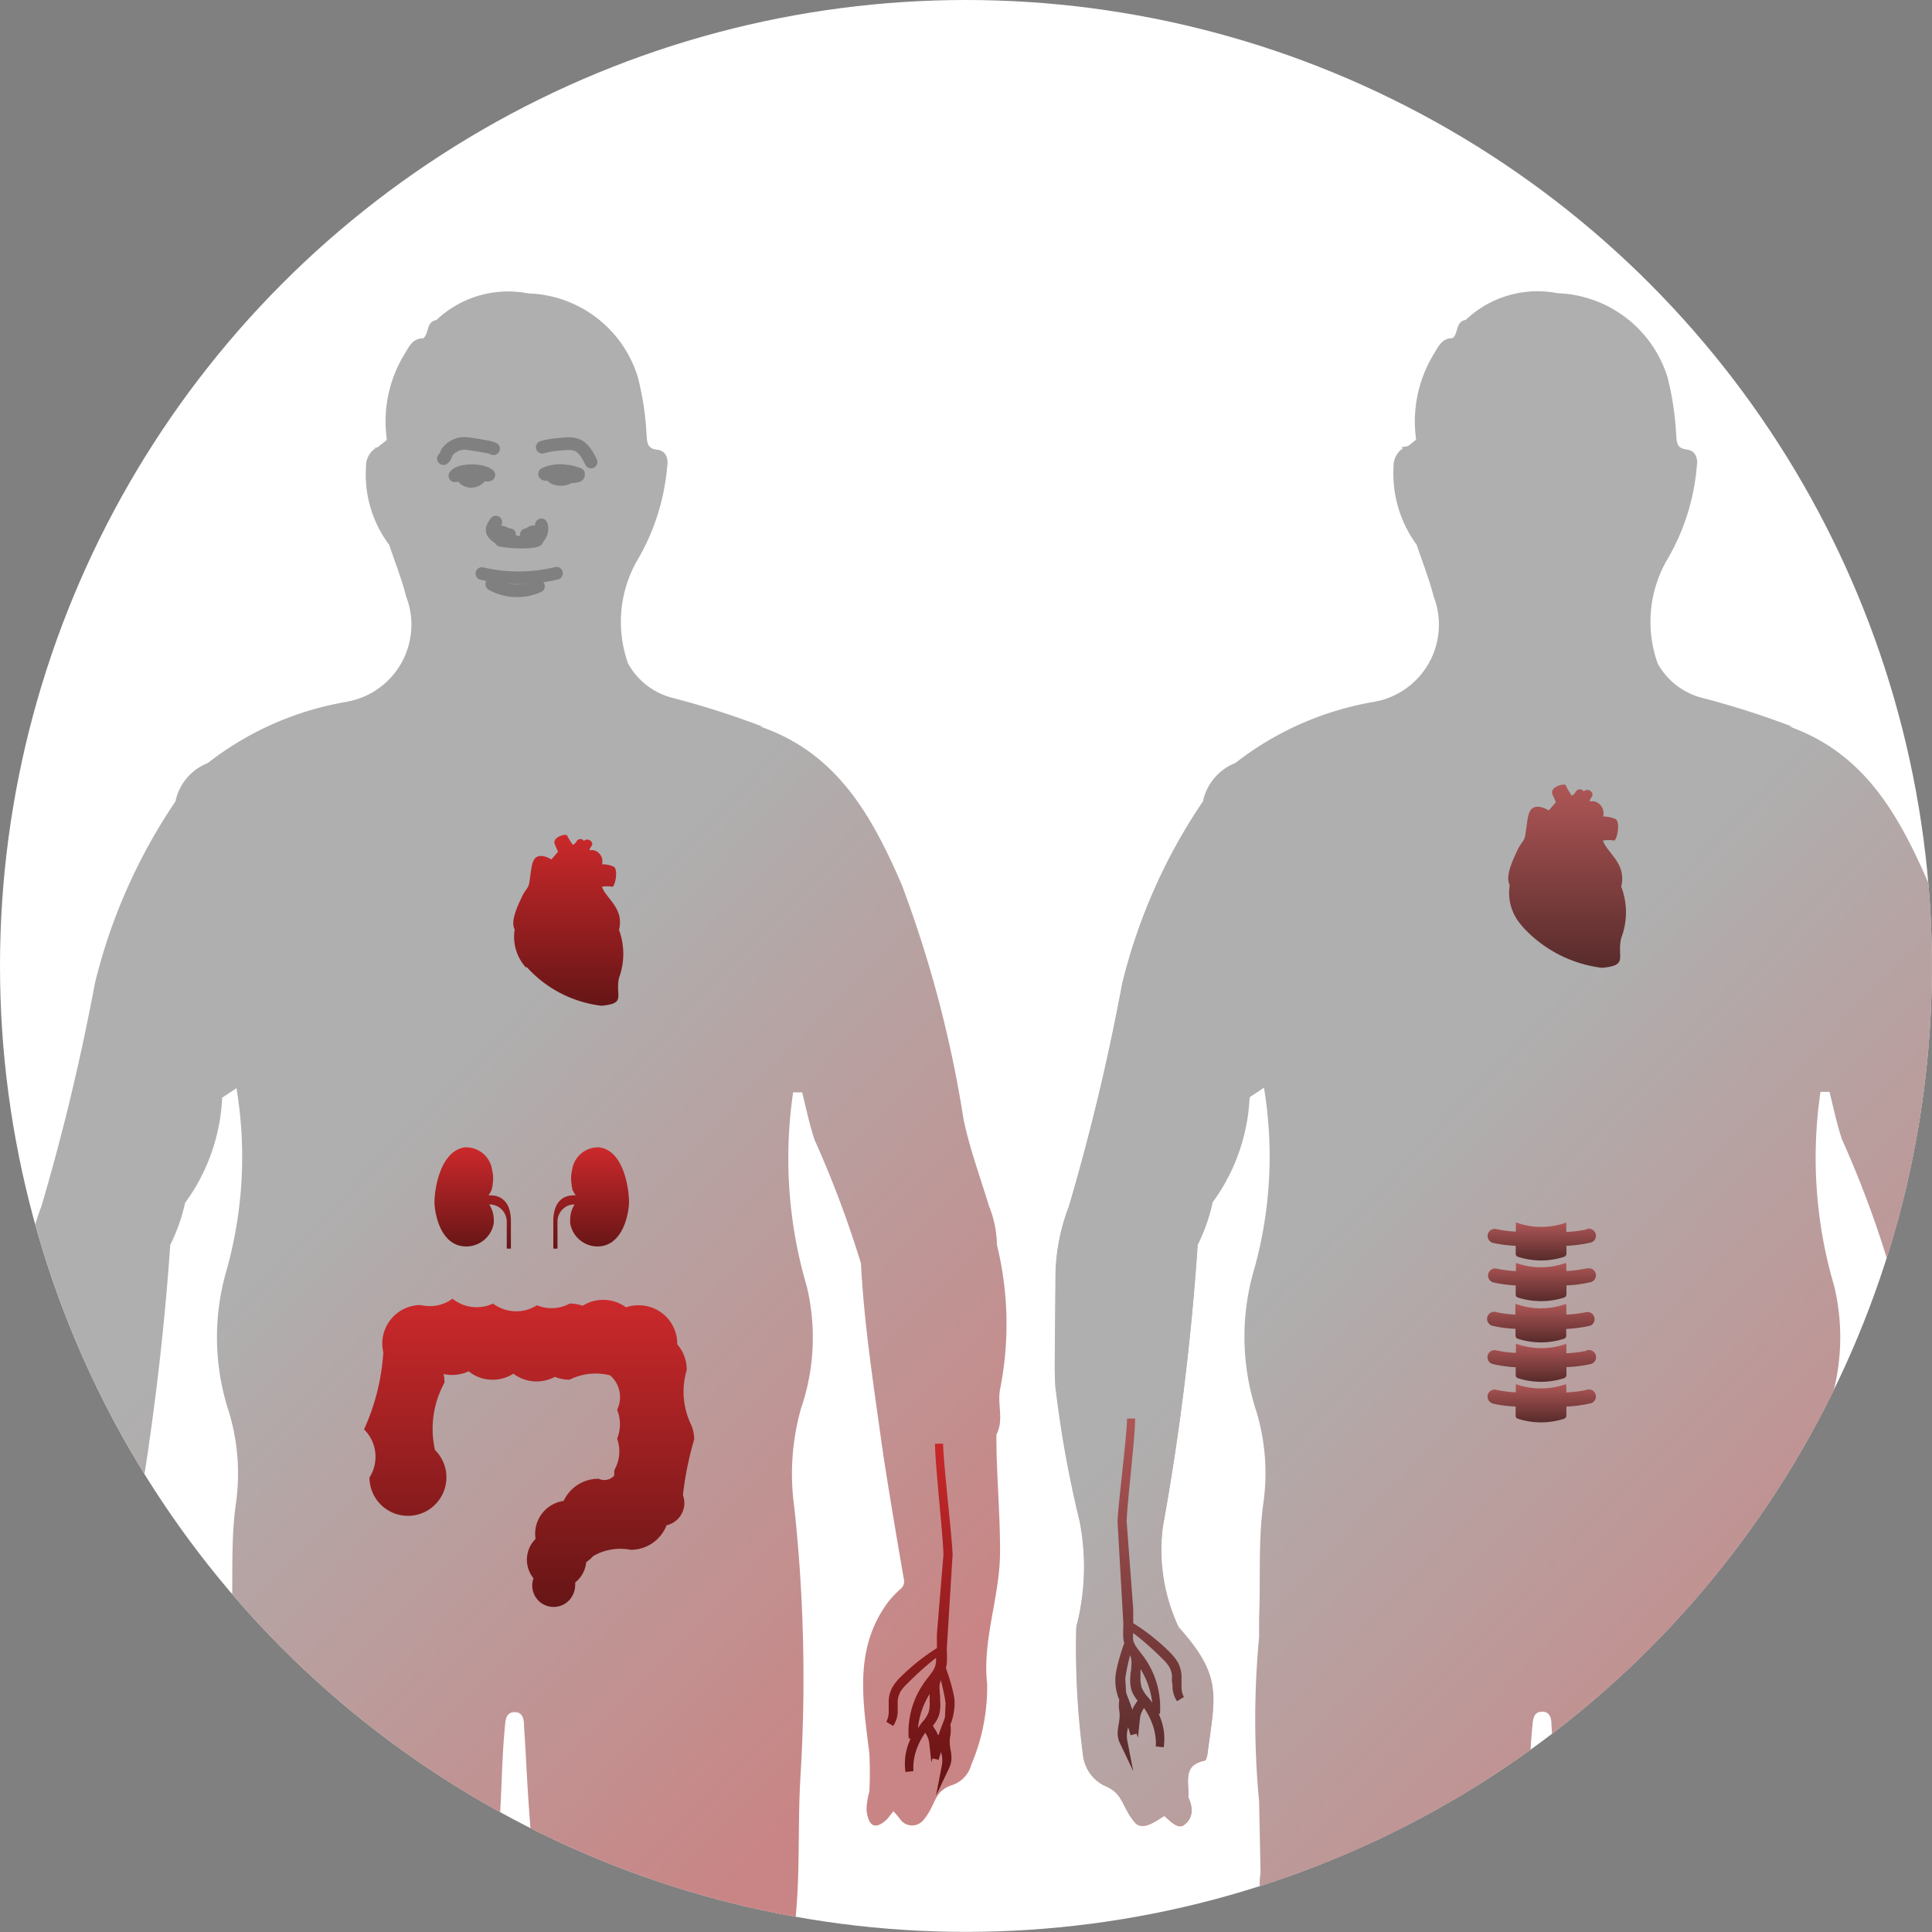 <svg xmlns="http://www.w3.org/2000/svg" xmlns:xlink="http://www.w3.org/1999/xlink" width="61" height="61" viewBox="0 0 61 61"><rect x="0" y="0" width="61" height="61" fill="#808080" stroke="none"/><defs><clipPath id="a"><path d="M30.5,0A30.5,30.5,0,1,1,0,30.5,30.5,30.5,0,0,1,30.5,0Z" fill="#fff"/></clipPath><linearGradient id="b" x1="-0.121" y1="0.274" x2="1.094" y2="0.557" gradientUnits="objectBoundingBox"><stop offset="0.12" stop-color="#afafaf"/><stop offset="1" stop-color="#c98585"/></linearGradient><linearGradient id="c" x1="0.345" y1="0.345" x2="0.688" y2="0.902" xlink:href="#b"/><linearGradient id="d" x1="0.5" x2="0.5" y2="1" gradientUnits="objectBoundingBox"><stop offset="0" stop-color="#af5656"/><stop offset="1" stop-color="#582b2b"/></linearGradient><linearGradient id="l" x1="0.345" y1="0.345" x2="0.688" y2="0.902" xlink:href="#b"/><linearGradient id="m" x1="0.5" x2="0.5" y2="1" gradientUnits="objectBoundingBox"><stop offset="0" stop-color="#cc292b"/><stop offset="1" stop-color="#661516"/></linearGradient><linearGradient id="q" x1="0.5" x2="0.5" y2="1" gradientUnits="objectBoundingBox"><stop offset="0" stop-color="#c8282a"/><stop offset="1" stop-color="#641415"/></linearGradient><linearGradient id="r" x1="0.5" x2="-1.357" y2="2.183" gradientUnits="objectBoundingBox"><stop offset="0" stop-color="#c8282a"/><stop offset="1" stop-color="#641415"/></linearGradient><clipPath id="t"><rect width="61" height="61"/></clipPath></defs><g id="s" clip-path="url(#t)"><g transform="translate(-663 -841)"><g transform="translate(663 841)"><ellipse cx="30.498" cy="30.498" rx="30.498" ry="30.498" transform="translate(0)" fill="#fff"/></g><g transform="translate(663 841)"><g transform="translate(0)" clip-path="url(#a)"><g transform="translate(33.298 9.223)"><path d="M158.833,152a17.707,17.707,0,0,0-2.543,5.742,70.6,70.6,0,0,1-1.683,7.03,6.26,6.26,0,0,0-.422,2.263l-.024,2.868.018.516a35.176,35.176,0,0,0,.769,4.284,7.541,7.541,0,0,1-.106,3.342,25.929,25.929,0,0,0,.222,4.12,1.243,1.243,0,0,0,.647.878c.638.252.541.647.978,1.167.3.368.942-.279.951-.188.039.015.377.425.592.28.319-.219.286-.55.14-.872.039-.45-.2-1.021.526-1.17.04,0,.073-.128.082-.2.237-1.823.492-2.431-.911-3.992a5.737,5.737,0,0,1-.5-3.166,79.931,79.931,0,0,0,1.1-8.917h0a5.678,5.678,0,0,0,.468-1.325" transform="translate(-154.16 -135.892)" fill="url(#b)"/><path d="M165.175,114.291a.668.668,0,0,0-.3.58,3.8,3.8,0,0,0,.732,2.47c.179.541.392,1.072.532,1.622a2.474,2.474,0,0,1-1.923,3.342,9.773,9.773,0,0,0-4.335,1.923,1.668,1.668,0,0,0-1.024,1.215,17.708,17.708,0,0,0-2.543,5.742,70.616,70.616,0,0,1-1.683,7.03,6.257,6.257,0,0,0-.422,2.263l-.024,2.868a4.889,4.889,0,0,0,.018.516,35.185,35.185,0,0,0,.769,4.284,7.5,7.5,0,0,1-.106,3.342,25.928,25.928,0,0,0,.222,4.12,1.243,1.243,0,0,0,.647.878c.638.252.541.647.978,1.167.3.368.942-.279.951-.188.039.015.377.425.592.28.319-.219.286-.55.14-.872.04-.45-.2-1.021.526-1.17.039,0,.073-.128.082-.2.237-1.823.492-2.431-.911-3.992a5.737,5.737,0,0,1-.5-3.166,79.935,79.935,0,0,0,1.1-8.917h0a5.677,5.677,0,0,0,.468-1.325,6.078,6.078,0,0,0,1.17-3.321l.453-.3a13.246,13.246,0,0,1-.3,5.7,7.553,7.553,0,0,0,.052,4.494,6.745,6.745,0,0,1,.225,2.95c-.164,1.2-.079,2.388-.131,3.579v.623a27.645,27.645,0,0,0,0,5.186h0l.046,2.254a2.43,2.43,0,0,0,.067,1.042c-.137.261.03.507.039.76a9.048,9.048,0,0,0,.137,2.412c0,.349.018.7.03,1.048v.128a25.956,25.956,0,0,0,7.513,1.446c.106-2.816.419-5.618.626-8.428.073-1.021.073-2.045.173-3.063.018-.191.036-.425.3-.431s.3.231.3.425c.049.72.082,1.443.128,2.166.2,3.114.608,6.21.69,9.33a26.016,26.016,0,0,0,7.395-1.392.777.777,0,0,0-.036-.182h0c0-.194.024-.392.04-.589.471-.656.2-1.41.273-2.127v-.45c.264-1.7.137-3.427.24-5.141a50.528,50.528,0,0,0-.194-8.507,7.6,7.6,0,0,1,.21-3.114,6.93,6.93,0,0,0,.182-3.852,14.312,14.312,0,0,1-.434-6.137h.286c.122.5.228,1.009.392,1.5a32.816,32.816,0,0,1,1.461,3.9c.1,1.859.38,3.694.635,5.536.179,1.313.608,3.776.723,4.439a.325.325,0,0,1-.091.289,3.54,3.54,0,0,0-.392.407c-1.115,1.483-.808,3.148-.608,4.794a11.586,11.586,0,0,1,0,1.215,2.19,2.19,0,0,0-.088.583c.052.447.234.684.659.273l.188-.24a3.456,3.456,0,0,1,.234.279.462.462,0,0,0,.714,0c.422-.5.3-.911.927-1.112a.927.927,0,0,0,.586-.641,6.242,6.242,0,0,0,.5-2.543c-.161-1.41.422-2.813.407-4.229,0-1.215-.119-2.431-.115-3.646.246-.462.021-.957.118-1.443a10.5,10.5,0,0,0-.112-4.557,3.382,3.382,0,0,0-.255-1.237c-.273-.911-.608-1.8-.8-2.734a37.374,37.374,0,0,0-1.957-7.416c-.939-2.157-2.026-4.129-4.439-4.967a26.71,26.71,0,0,0-2.847-.911,2.248,2.248,0,0,1-1.416-1.085,3.91,3.91,0,0,1,.325-3.324,6.94,6.94,0,0,0,.911-2.908c.043-.234-.036-.492-.3-.523a.4.4,0,0,1-.24-.091,25.943,25.943,0,0,0-8.647.039Z" transform="translate(-154.174 -109.361)" fill="url(#c)"/><g transform="translate(1.92 15.548)"><path d="M201.738,154.624a4.041,4.041,0,0,0,2.525,1.319c.851-.076.462-.322.608-.939a2.269,2.269,0,0,0,0-1.625c.182-.729-.45-1.063-.577-1.455a1.142,1.142,0,0,1,.352,0c.088,0,.213-.58.043-.678a.912.912,0,0,0-.389-.079.389.389,0,0,0-.267-.477.424.424,0,0,0-.152,0c-.021-.052.067-.137.085-.194a.164.164,0,0,0-.279-.122.143.143,0,0,0-.2-.043.164.164,0,0,0-.046.046c-.073.122-.137.125-.137.125a2.746,2.746,0,0,1-.191-.331c-.058-.055-.516.067-.41.3l.106.243-.225.261s-.28-.185-.48-.091-.191.471-.255.817c-.018.249-.134.264-.255.529s-.4.82-.243,1.1a1.544,1.544,0,0,0,.392,1.294" transform="translate(-188.902 -150.157)" fill="url(#d)"/><g transform="translate(11.734 13.832)"><g transform="translate(0 2.571)"><path d="M199.277,204.835a3.864,3.864,0,0,0,.723.094v.21a.109.109,0,0,0,.061.1,2.37,2.37,0,0,0,1.48,0,.1.1,0,0,0,.061-.1v-.207a4.518,4.518,0,0,0,.756-.1.225.225,0,0,0-.115-.431,4.12,4.12,0,0,1-.638.079v-.3a.033.033,0,0,0-.015-.027.036.036,0,0,0-.03,0,2.306,2.306,0,0,1-1.519,0,.03.03,0,0,0-.046.027v.3a3.628,3.628,0,0,1-.608-.079.222.222,0,0,0-.276.152.228.228,0,0,0,.152.279h0" transform="translate(-199.102 -204.148)" fill="url(#d)"/><path d="M202.286,208.5a4.105,4.105,0,0,1-.641.079v-.261a.024.024,0,0,0,0-.027.027.027,0,0,0-.03,0,2.346,2.346,0,0,1-1.519,0,.03.03,0,0,0-.043,0v.276a3.621,3.621,0,0,1-.608-.076.223.223,0,1,0-.125.428,3.9,3.9,0,0,0,.726.1v.243a.1.1,0,0,0,.061.1,2.37,2.37,0,0,0,1.48,0,.112.112,0,0,0,.061-.1v-.246a4.194,4.194,0,0,0,.753-.094.225.225,0,1,0-.112-.435" transform="translate(-199.142 -207.026)" fill="url(#d)"/><path d="M202.287,212.663a4.108,4.108,0,0,1-.641.079v-.222a.027.027,0,0,0-.027-.03H201.6a2.355,2.355,0,0,1-1.519,0,.027.027,0,0,0-.03,0,.03.03,0,0,0,0,.027v.222a3.623,3.623,0,0,1-.608-.079.222.222,0,0,0-.276.152.228.228,0,0,0,.152.28h0a3.9,3.9,0,0,0,.726.094v.283a.1.1,0,0,0,.061.1,2.37,2.37,0,0,0,1.48,0,.109.109,0,0,0,.061-.1v-.28a4.489,4.489,0,0,0,.753-.1.223.223,0,1,0-.112-.431h0" transform="translate(-199.143 -209.952)" fill="url(#d)"/></g><g transform="translate(0.018)"><path d="M202.287,195.9a4.1,4.1,0,0,1-.641.079v-.261a.027.027,0,0,0,0-.027.051.051,0,0,0-.03,0,2.306,2.306,0,0,1-1.519,0,.033.033,0,0,0-.043,0,.021.021,0,0,0,0,.018v.258a3.617,3.617,0,0,1-.608-.076.222.222,0,0,0-.276.152.228.228,0,0,0,.152.28,4.171,4.171,0,0,0,.726.094v.243a.1.1,0,0,0,.061.1,2.37,2.37,0,0,0,1.48,0,.109.109,0,0,0,.061-.1v-.243a4.494,4.494,0,0,0,.753-.1.223.223,0,1,0-.112-.431" transform="translate(-199.162 -195.685)" fill="url(#d)"/><path d="M202.308,200.064a4.11,4.11,0,0,1-.641.082v-.216a.027.027,0,0,0-.027-.03h-.015a2.315,2.315,0,0,1-1.519,0h-.03a.033.033,0,0,0,0,.027v.222a3.624,3.624,0,0,1-.608-.079.225.225,0,0,0-.125.431h0a3.9,3.9,0,0,0,.726.1v.28a.1.1,0,0,0,.061.1,2.412,2.412,0,0,0,1.48,0,.112.112,0,0,0,.061-.1v-.28a4.19,4.19,0,0,0,.753-.1.223.223,0,1,0-.112-.431h0" transform="translate(-199.183 -198.619)" fill="url(#d)"/></g></g><path d="M244.814,224.926a3.528,3.528,0,0,0-.085-.395c-.049-.182-.106-.368-.185-.586a.862.862,0,0,0,.03-.173,2.507,2.507,0,0,0,0-.337v-.122l.182-2.959c-.018-.565-.289-2.877-.3-3.5H244.2c0,.629.258,2.938.267,3.5l-.207,2.513v.444h0a6.534,6.534,0,0,0-1.148.911,1.629,1.629,0,0,0-.258.3.991.991,0,0,0-.118.422v.377a.7.7,0,0,1-.076.3l.216.134a.863.863,0,0,0,.143-.413v-.188a.728.728,0,0,1,.015-.182.72.72,0,0,1,.088-.3,1.236,1.236,0,0,1,.213-.258,9.516,9.516,0,0,1,.93-.817v.1a.218.218,0,0,1-.015.1h0v.015a.734.734,0,0,1-.1.222c-.04.058-.085.112-.131.173l-.134.176a2.735,2.735,0,0,0-.486,1.768h.058a1.974,1.974,0,0,0-.073.185,1.823,1.823,0,0,0-.088.872l.252-.027a1.717,1.717,0,0,1,.119-.741,2.376,2.376,0,0,1,.255-.474l.018.036.024.04a.656.656,0,0,1,.085.273l.064.589.039-.125.194.046c.027-.091.052-.179.079-.264v.039a.94.94,0,0,1,.03.356l-.194,1,.434-.911a.739.739,0,0,0,.049-.389,1.017,1.017,0,0,0-.024-.164,1.356,1.356,0,0,1-.021-.155,1,1,0,0,1,.015-.286,1,1,0,0,0,0-.343,1.469,1.469,0,0,0,.109-.386A1.6,1.6,0,0,0,244.814,224.926Zm-1.154.911a2.555,2.555,0,0,1,.371-1.076V225a.956.956,0,0,1-.036.346,1.042,1.042,0,0,1-.194.3,1.285,1.285,0,0,0-.125.182Zm.632.207v.018a.573.573,0,0,0-.058-.134l-.094-.143v-.03a1.045,1.045,0,0,0,.182-.3,1.139,1.139,0,0,0,.043-.465v-.146c0-.049-.015-.17-.018-.255a.608.608,0,0,1,.039-.252v-.015c.027.1.052.2.073.3l.018.085c.024.118.049.237.064.355l-.024.438c-.018.064-.04.125-.064.188-.049.122-.1.249-.137.377Z" transform="translate(-217.693 -196.587)" fill="url(#d)"/><path d="M160.49,224.113a3.673,3.673,0,0,1,.085-.395c.049-.182.106-.368.185-.586a.864.864,0,0,1-.03-.173,2.5,2.5,0,0,1,0-.337V222.5l-.182-3.205c.018-.565.289-2.628.3-3.254h.255c0,.629-.258,2.692-.267,3.257l.207,2.762v.441h0a6.535,6.535,0,0,1,1.148.911,1.562,1.562,0,0,1,.258.322.966.966,0,0,1,.118.422v.377a.7.7,0,0,0,.076.3l-.216.134a.875.875,0,0,1-.143-.413.8.8,0,0,0-.015-.188.732.732,0,0,1,0-.182.72.72,0,0,0-.088-.3,1.216,1.216,0,0,0-.213-.255,9.157,9.157,0,0,0-.93-.82v.1a.5.5,0,0,0,0,.1h0a.024.024,0,0,1,0,.015.672.672,0,0,0,.1.222,2.1,2.1,0,0,0,.128.173c.046.061.091.118.134.179a2.707,2.707,0,0,1,.486,1.765h-.039q.04.091.073.182a1.789,1.789,0,0,1,.085.875l-.249-.027a1.756,1.756,0,0,0-.122-.741,2.153,2.153,0,0,0-.252-.474l-.021.036-.021.039a.608.608,0,0,0-.085.273l-.064.589-.043-.125-.191.049c-.027-.094-.052-.182-.079-.267v.04a.89.89,0,0,0-.03.358l.194,1-.434-.911a.729.729,0,0,1-.049-.386,1.006,1.006,0,0,1,.024-.167,1.353,1.353,0,0,0,.021-.155.978.978,0,0,0,0-.283,1.021,1.021,0,0,1,0-.346,1.434,1.434,0,0,1-.109-.386A1.6,1.6,0,0,1,160.49,224.113Zm1.154.911a2.555,2.555,0,0,0-.371-1.076v.237a.956.956,0,0,0,.036.346,1.042,1.042,0,0,0,.194.3,2.017,2.017,0,0,1,.14.182Zm-.632.207a.177.177,0,0,0,0,.021.544.544,0,0,1,.058-.137l.094-.143a.28.28,0,0,0,.015-.03,1.03,1.03,0,0,1-.182-.3,1.152,1.152,0,0,1-.043-.465.487.487,0,0,1,.015-.149,2.4,2.4,0,0,0,.018-.255.607.607,0,0,0-.04-.252V223.5c-.024.1-.052.2-.073.3l-.018.085c-.024.118-.049.24-.064.358l.024.438c.018.061.039.122.067.188.046.122.094.246.134.374Z" transform="translate(-160.481 -196.023)" fill="url(#d)"/></g><path d="M200.642,112.709a26.925,26.925,0,0,0-2.847-.911,2.242,2.242,0,0,1-1.416-1.085,3.91,3.91,0,0,1,.322-3.324,6.94,6.94,0,0,0,.911-2.908c.043-.234-.036-.492-.3-.523-.368-.039-.328-.267-.355-.526a9.139,9.139,0,0,0-.27-1.762,3.771,3.771,0,0,0-3.47-2.652h0a3.291,3.291,0,0,0-2.9.842c-.331.055-.222.425-.416.577h0c-.337,0-.444.255-.583.486a4.077,4.077,0,0,0-.568,2.716c-.27.243-.678.441-.641.848a3.817,3.817,0,0,0,.732,2.47c.179.541.392,1.072.535,1.622a2.474,2.474,0,0,1-1.926,3.342" transform="translate(-177.336 -98.983)" fill="#afafaf"/></g><g transform="translate(0.856 9.229)"><path d="M46.381,15.319a.668.668,0,0,0-.3.58,3.687,3.687,0,0,0,.732,2.47c.179.541.392,1.072.532,1.622a2.474,2.474,0,0,1-1.923,3.342,9.772,9.772,0,0,0-4.335,1.923,1.668,1.668,0,0,0-1.024,1.215,17.707,17.707,0,0,0-2.543,5.742,71.313,71.313,0,0,1-1.689,7.043A6.259,6.259,0,0,0,35.4,41.52l-.024,2.868a4.891,4.891,0,0,0,.018.516,35.179,35.179,0,0,0,.778,4.281,7.5,7.5,0,0,1-.106,3.342,25.93,25.93,0,0,0,.222,4.12,1.243,1.243,0,0,0,.647.878c.638.252.541.647.978,1.167.3.368.942-.28.951-.188.04.015.377.425.608.28a.651.651,0,0,0,.14-.872c.039-.45-.2-1.021.526-1.17.039,0,.073-.128.082-.2.237-1.823.492-2.431-.911-3.992a5.737,5.737,0,0,1-.5-3.166,86.1,86.1,0,0,0,1.091-8.914h0a5.679,5.679,0,0,0,.468-1.325,6.078,6.078,0,0,0,1.17-3.321l.453-.3a13.245,13.245,0,0,1-.3,5.7,7.553,7.553,0,0,0,.052,4.494,6.7,6.7,0,0,1,.225,2.95c-.164,1.2-.079,2.388-.131,3.579v.623a27.64,27.64,0,0,0,0,5.186h0l.046,2.254a2.43,2.43,0,0,0,.067,1.042c-.134.261.03.507.039.76a9.047,9.047,0,0,0,.137,2.412c0,.349.018.7.03,1.048V65.7a25.973,25.973,0,0,0,7.513,1.446c.106-2.816.419-5.618.626-8.428.073-1.021.073-2.045.173-3.063.018-.191.036-.425.3-.431s.3.231.3.425c.049.72.082,1.443.128,2.166.2,3.114.608,6.21.69,9.33a26.015,26.015,0,0,0,7.395-1.392.777.777,0,0,0-.036-.182h0c0-.194.027-.392.039-.589.471-.656.2-1.41.273-2.127v-.45c.264-1.7.137-3.427.24-5.141a50.53,50.53,0,0,0-.194-8.507,7.6,7.6,0,0,1,.21-3.114A6.93,6.93,0,0,0,60,41.794a14.312,14.312,0,0,1-.434-6.137h.286c.122.5.228,1.009.392,1.5a33.363,33.363,0,0,1,1.464,3.9c.094,1.859.377,3.694.632,5.536.182,1.313.608,3.776.723,4.439a.3.3,0,0,1-.091.289,3.535,3.535,0,0,0-.392.407c-1.115,1.483-.808,3.148-.608,4.794a11.579,11.579,0,0,1,0,1.215,2.191,2.191,0,0,0-.088.583c.052.447.234.684.659.273l.188-.24a2.922,2.922,0,0,1,.234.28.462.462,0,0,0,.714,0c.422-.5.3-.911.927-1.112a.927.927,0,0,0,.586-.641,6.242,6.242,0,0,0,.5-2.543c-.161-1.41.422-2.813.407-4.229,0-1.215-.118-2.431-.115-3.646.246-.462.021-.957.118-1.443A10.5,10.5,0,0,0,66,40.469a3.381,3.381,0,0,0-.255-1.237c-.273-.911-.608-1.8-.8-2.734a37.374,37.374,0,0,0-1.957-7.416c-.939-2.157-2.026-4.129-4.436-4.967a26.983,26.983,0,0,0-2.85-.911,2.248,2.248,0,0,1-1.416-1.085,3.91,3.91,0,0,1,.325-3.324,7.008,7.008,0,0,0,.911-2.908c.043-.234-.036-.492-.3-.523a.41.41,0,0,1-.24-.091,25.943,25.943,0,0,0-8.647.039Z" transform="translate(-35.38 -10.395)" fill="url(#l)"/><path d="M86.328,60.545a3.778,3.778,0,0,0,2.364,1.23c.8-.073.431-.3.556-.878a2.195,2.195,0,0,0,0-1.519c.173-.684-.419-.993-.538-1.361a.991.991,0,0,1,.328,0c.082,0,.2-.544.039-.635a.842.842,0,0,0-.365-.073.362.362,0,0,0-.249-.441.3.3,0,0,0-.14,0c-.018-.049.061-.128.082-.182a.155.155,0,0,0-.152-.158.143.143,0,0,0-.112.043.137.137,0,0,0-.185-.039.188.188,0,0,0-.043.043c-.067.115-.125.118-.125.118a2.3,2.3,0,0,1-.182-.3c-.055-.055-.483.061-.383.289l.1.231-.21.243s-.264-.173-.45-.085-.182.438-.24.763c-.018.234-.125.249-.24.5s-.377.769-.228,1.033a1.437,1.437,0,0,0,.368,1.215" transform="translate(-70.56 -39.249)" fill="url(#m)"/><path d="M80.716,108.579a2.391,2.391,0,0,1-.143-1.738,1.23,1.23,0,0,0-.3-.811v-.018a1.215,1.215,0,0,0-1.215-1.215,1.106,1.106,0,0,0-.4.067,1.215,1.215,0,0,0-1.37-.052,1.234,1.234,0,0,0-.407-.07,1.215,1.215,0,0,1-1.039.055,1.215,1.215,0,0,1-1.385-.055,1.215,1.215,0,0,1-1.279-.152,1.215,1.215,0,0,1-1,.2,1.215,1.215,0,0,0-1.185,1.495,6.961,6.961,0,0,1-.608,2.431,1.215,1.215,0,0,1,.17,1.519,1.215,1.215,0,1,0,2.069-.869,3.038,3.038,0,0,1,.3-2.127,1.16,1.16,0,0,0-.03-.273,1.215,1.215,0,0,0,.793-.085,1.188,1.188,0,0,0,.76.267,1.215,1.215,0,0,0,.653-.191,1.215,1.215,0,0,0,1.309.1,1.216,1.216,0,0,0,.462.091,1.844,1.844,0,0,1,1.285-.137.911.911,0,0,1,.219,1.085,1.215,1.215,0,0,1,0,.911,1.2,1.2,0,0,1-.091,1v.167a.419.419,0,0,1-.492.1,1.215,1.215,0,0,0-1.106.7,1.048,1.048,0,0,0-.887,1.2.927.927,0,0,0-.064,1.243.675.675,0,1,0,1.279.431.644.644,0,0,0,.036-.216.374.374,0,0,0,0-.082.933.933,0,0,0,.349-.644,1.057,1.057,0,0,0,.216-.188,1.714,1.714,0,0,1,1.191-.2,1.215,1.215,0,0,0,1.13-.775.723.723,0,0,0,.562-.7.7.7,0,0,0-.046-.249,10.2,10.2,0,0,1,.355-1.759,1.164,1.164,0,0,0-.091-.456" transform="translate(-59.746 -72.814)" fill="url(#m)"/><path d="M91.525,88.843a.83.83,0,0,0-.866.729h0a1.12,1.12,0,0,0-.03.264.838.838,0,0,0,.018.173v.052a.7.7,0,0,0,.021.076v.027c0,.027.027.055.039.079a.458.458,0,0,0,.027.055l.021.03.024.03h-.055a.968.968,0,0,0-.164.015c-.362.079-.492.41-.492.805v.863H90.2v-.854a.544.544,0,0,1,.359-.513h0a.519.519,0,0,1,.167-.027h.015a.86.86,0,0,0-.14.468.8.8,0,0,0,0,.122h0a.878.878,0,0,0,.857.735c.814,0,1-1.054,1-1.413S92.312,88.955,91.525,88.843Z" transform="translate(-73.454 -61.846)" fill="url(#m)"/><path d="M78.674,88.843a.83.83,0,0,1,.866.729h0a.982.982,0,0,1,.03.264.838.838,0,0,1-.018.173v.052a.71.71,0,0,1-.021.076v.027a.638.638,0,0,1-.039.079.46.46,0,0,1-.027.055l-.021.03-.024.03h.055a.968.968,0,0,1,.164.015c.362.079.492.41.492.805v.863H80v-.854a.544.544,0,0,0-.371-.513h0a.519.519,0,0,0-.167-.027h-.015a.89.89,0,0,1,.143.468.786.786,0,0,1,0,.122h0a.884.884,0,0,1-.872.735c-.814,0-1-1.054-1-1.413S77.887,88.955,78.674,88.843Z" transform="translate(-64.856 -61.846)" fill="url(#m)"/><path d="M126.814,127.73a3.518,3.518,0,0,0-.085-.395c-.049-.182-.106-.368-.185-.586a.792.792,0,0,0,.03-.173,2.5,2.5,0,0,0,0-.337v-.122l.182-2.95c-.018-.565-.289-2.871-.3-3.5H126.2c0,.629.258,2.935.267,3.5l-.207,2.513v.441h0a6.638,6.638,0,0,0-1.145.911,1.562,1.562,0,0,0-.258.322.966.966,0,0,0-.118.419c0,.07,0,.137,0,.2v.173a.677.677,0,0,1-.076.3l.216.134a.863.863,0,0,0,.143-.41v-.371a.72.72,0,0,1,.088-.3,1.215,1.215,0,0,1,.213-.255,9.85,9.85,0,0,1,.911-.817v.1a.58.58,0,0,1-.015.1h0v.015a.651.651,0,0,1-.1.219q-.058.085-.128.173c-.049.061-.094.119-.134.179a2.7,2.7,0,0,0-.486,1.762h.058c-.027.061-.052.125-.073.185a1.823,1.823,0,0,0-.088.872l.252-.027a1.707,1.707,0,0,1,.119-.741,2.019,2.019,0,0,1,.255-.471l.018.033.024.04a.72.72,0,0,1,.085.273l.064.586.039-.122.191.046.079-.267v.039a.89.89,0,0,1,.03.359l-.191,1,.431-.911a.729.729,0,0,0,.049-.386,1.01,1.01,0,0,0-.024-.167,1.352,1.352,0,0,1-.021-.155.983.983,0,0,1,.018-.283,1.218,1.218,0,0,0,0-.346,1.518,1.518,0,0,0,.106-.383A1.58,1.58,0,0,0,126.814,127.73Zm-1.151.911a2.51,2.51,0,0,1,.368-1.073c0,.033,0,.064,0,.1v.137a.965.965,0,0,1-.036.349.981.981,0,0,1-.194.3q-.067.085-.125.176Zm.629.21a.042.042,0,0,1,0,.018.574.574,0,0,0-.058-.134l-.094-.146v-.027a1.131,1.131,0,0,0,.179-.3,1.152,1.152,0,0,0,.043-.465v-.146a2.459,2.459,0,0,1-.018-.258.538.538,0,0,1,.039-.249v-.015c.024.1.052.2.073.3l.018.085a3.473,3.473,0,0,1,.061.355l-.021.437c-.018.061-.043.122-.067.188-.046.118-.094.243-.134.371Z" transform="translate(-97.535 -83.313)" fill="url(#q)"/><path d="M40.629,126.913a3.568,3.568,0,0,1,.085-.4c.049-.182.106-.368.185-.586a.8.8,0,0,1-.03-.17,2.5,2.5,0,0,1,0-.337V125.3l-.182-3.2c.018-.565.289-2.625.3-3.251h.252c0,.629-.258,2.689-.267,3.254l.21,2.756v.441h0a6.636,6.636,0,0,1,1.145.911,1.646,1.646,0,0,1,.258.322.966.966,0,0,1,.118.419v.377a.7.7,0,0,0,.076.3l-.216.134a.875.875,0,0,1-.143-.413.8.8,0,0,0-.015-.188.732.732,0,0,1,0-.182.72.72,0,0,0-.088-.3,1.215,1.215,0,0,0-.213-.255,9.85,9.85,0,0,0-.911-.817v.1a.5.5,0,0,0,.015.1h0a.665.665,0,0,0,.1.222c.04.058.082.112.128.173a1.793,1.793,0,0,1,.134.176,2.707,2.707,0,0,1,.486,1.765H42q.039.091.073.182a1.823,1.823,0,0,1,.088.872l-.252-.027a1.723,1.723,0,0,0-.118-.741,2.126,2.126,0,0,0-.252-.471.227.227,0,0,0-.021.036l-.024.036a.72.72,0,0,0-.085.273l-.07.617L41.3,128.8l-.191.046c-.027-.091-.055-.179-.079-.264v.039a.881.881,0,0,0-.03.355l.191,1-.431-.911a.7.7,0,0,1-.046-.386.444.444,0,0,1,.021-.167,1.4,1.4,0,0,0,.021-.152,1,1,0,0,0-.015-.286,1,1,0,0,1,0-.343,1.434,1.434,0,0,1-.109-.386A1.571,1.571,0,0,1,40.629,126.913Zm1.151.911a2.51,2.51,0,0,0-.368-1.076c0,.033,0,.064,0,.1v.137a.966.966,0,0,0,.036.349.981.981,0,0,0,.194.3,1.612,1.612,0,0,1,.137.179Zm-.629.207a.042.042,0,0,0,0,.018.573.573,0,0,1,.058-.134l.094-.143v-.03a1.13,1.13,0,0,1-.179-.3,1.152,1.152,0,0,1-.043-.465v-.146a2.462,2.462,0,0,0,.018-.255.556.556,0,0,0-.039-.252h0c-.027.1-.052.2-.073.3l-.018.085c-.024.118-.049.237-.064.355l.024.438a1.97,1.97,0,0,0,.064.188,1.045,1.045,0,0,1,.158.319Z" transform="translate(-39.025 -82.742)" fill="url(#r)"/><path d="M81.67,13.723a26.929,26.929,0,0,0-2.847-.911,2.242,2.242,0,0,1-1.416-1.085,3.91,3.91,0,0,1,.322-3.318A7.008,7.008,0,0,0,78.641,5.5c.043-.234-.036-.492-.3-.523-.368-.039-.328-.267-.355-.526a9.137,9.137,0,0,0-.27-1.762A3.738,3.738,0,0,0,74.253.038h0a3.291,3.291,0,0,0-2.9.842c-.331.055-.222.425-.416.577h0c-.337,0-.444.255-.583.486A4.077,4.077,0,0,0,69.79,4.66c-.27.243-.678.441-.641.848a3.817,3.817,0,0,0,.732,2.47c.179.541.392,1.072.535,1.622a2.474,2.474,0,0,1-1.926,3.342" transform="translate(-58.431 -0.003)" fill="#afafaf"/><g transform="translate(-0.486 -9.319)" opacity="0.6"><path d="M17.3,14.212a2.668,2.668,0,0,1,.549-.092c.556-.069.727.019.992.56" transform="translate(-0.549 -0.002)" fill="none" stroke="#616161" stroke-linecap="round" stroke-linejoin="round" stroke-width="0.4"/><path d="M13.63,14.57c.086-.056.076-.172.144-.237a.687.687,0,0,1,.571-.242c.213.026.424.063.635.1a1.015,1.015,0,0,1,.233.067" transform="translate(0 0)" fill="none" stroke="#616161" stroke-linecap="round" stroke-linejoin="round" stroke-width="0.4"/><path d="M14.35,15.358c.014-.187-.153-.122-.292-.094.126-.2.836-.218,1.071-.027-.1.04-.323-.127-.3.092A.351.351,0,0,1,14.35,15.358Z" transform="translate(-0.064 -0.151)" fill="none" stroke="#616161" stroke-linecap="round" stroke-linejoin="round" stroke-width="0.4"/><path d="M18.457,15.208c0,.025.007.05-.038.06a.732.732,0,0,1-.231.024.525.525,0,0,1-.524.03c.043-.186-.186-.056-.278-.117a1.18,1.18,0,0,1,.673-.093,1.111,1.111,0,0,1,.274.056Z" transform="translate(-0.562 -0.151)" fill="none" stroke="#616161" stroke-linecap="round" stroke-linejoin="round" stroke-width="0.4"/><g transform="translate(15.169 16.577)"><path d="M16.993,17.1a.389.389,0,0,1-.152.445c.167.089-.583.146-1.123.043-.024-.053-.073-.076-.117-.107-.2-.151-.212-.242-.046-.468" transform="translate(-15.44 -17.014)" fill="none" stroke="#616161" stroke-linecap="round" stroke-linejoin="round" stroke-width="0.4"/><path d="M16.026,17.464c-.1.078-.1.078-.361-.047C15.8,17.3,15.9,17.483,16.026,17.464Z" transform="translate(-15.473 -17.069)" fill="none" stroke="#616161" stroke-linecap="round" stroke-linejoin="round" stroke-width="0.4"/><path d="M17.029,17.407c-.1.052-.193.15-.32.055C16.819,17.459,16.9,17.3,17.029,17.407Z" transform="translate(-15.63 -17.067)" fill="none" stroke="#616161" stroke-linecap="round" stroke-linejoin="round" stroke-width="0.4"/></g><path d="M17.416,18.911a5.107,5.107,0,0,1-2.357.01" transform="translate(-0.214 -0.721)" fill="none" stroke="#616161" stroke-linecap="round" stroke-linejoin="round" stroke-width="0.4"/><path d="M16.9,19.382a1.662,1.662,0,0,1-1.475-.062" transform="translate(-0.268 -0.782)" fill="none" stroke="#616161" stroke-linecap="round" stroke-linejoin="round" stroke-width="0.4"/></g></g></g><path d="M30.25,0A30.25,30.25,0,1,1,0,30.25,30.25,30.25,0,0,1,30.25,0Z" transform="translate(0 0.5)" fill="none"/></g></g></g></svg>